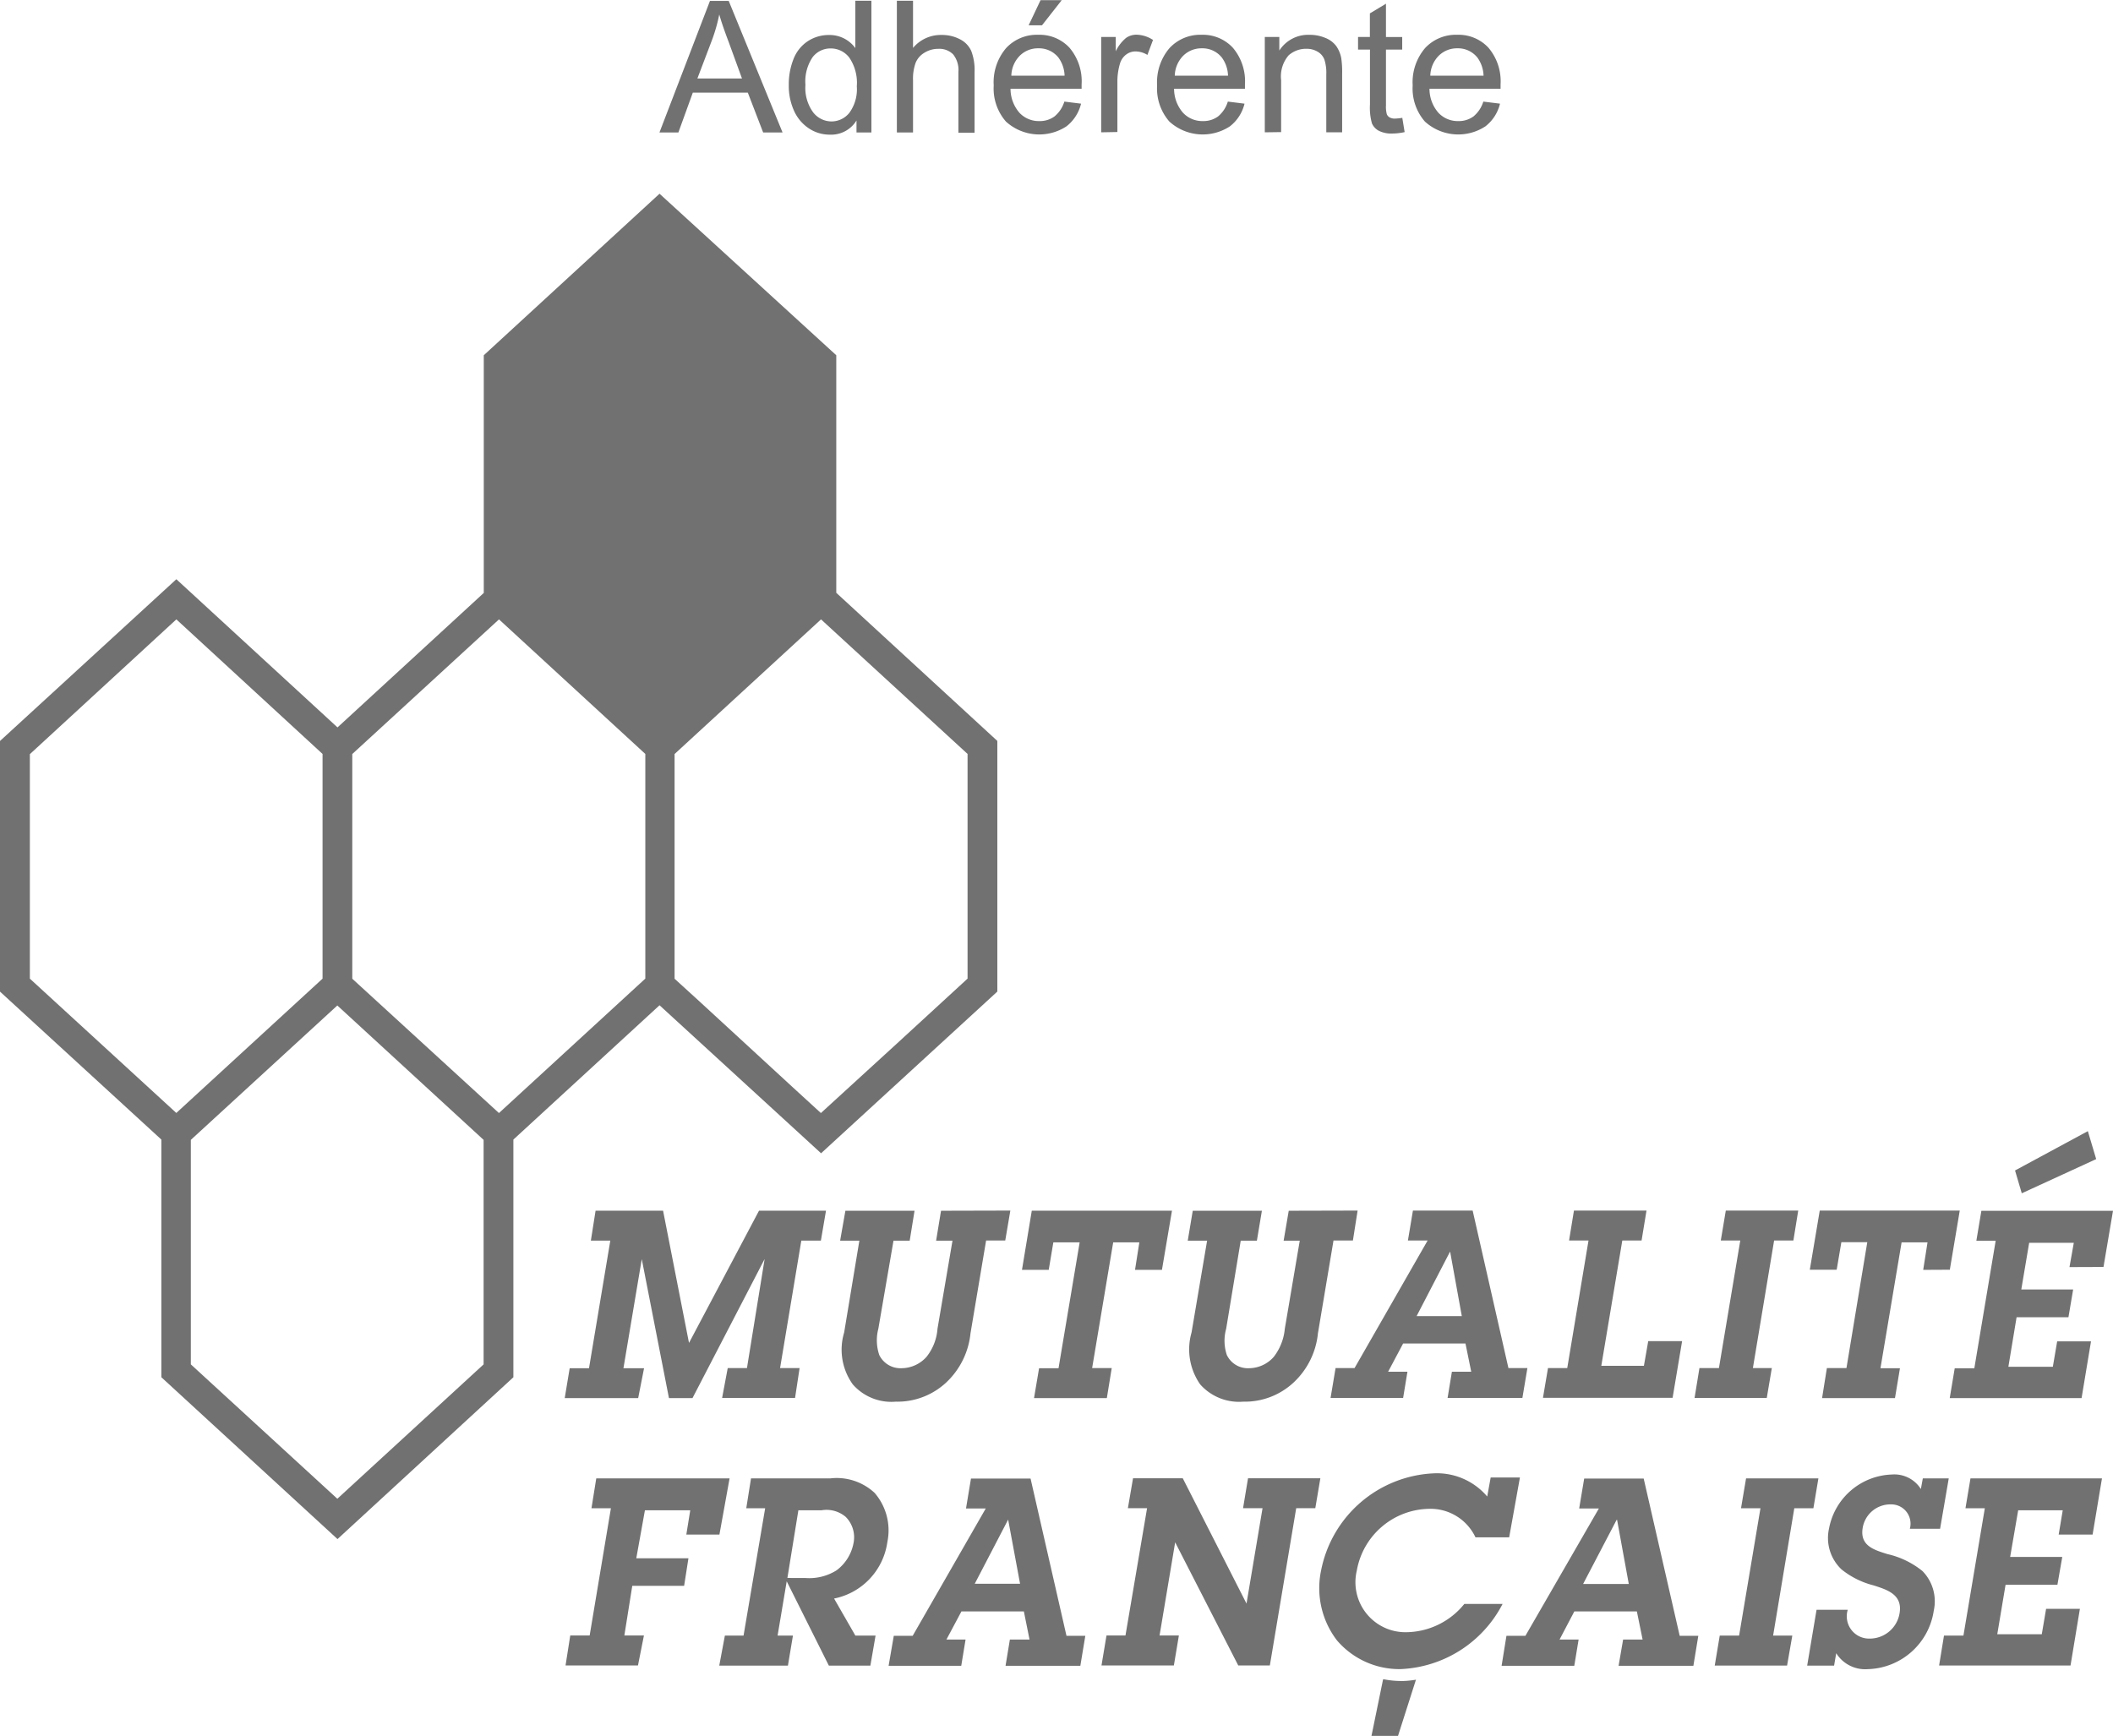 <svg id="Composant_8_1" data-name="Composant 8 – 1" xmlns="http://www.w3.org/2000/svg" width="48.896" height="40.17" viewBox="0 0 48.896 40.17">
  <g id="Groupe_15" data-name="Groupe 15" transform="translate(0 4.483)">
    <path id="Tracé_26" data-name="Tracé 26" d="M297.237,54.388v-5.5l-4.09-3.738-4.067,3.738v5.5L285.695,57.5l-3.729-3.429-4.081,3.743v5.8l3.734,3.424v5.5l4.076,3.745,4.07-3.745v-5.5l3.382-3.108,3.738,3.425,4.079-3.742v-5.8l-3.726-3.427Zm-18.661,3.731L281.966,55l3.383,3.114v5.2l-3.384,3.108-3.389-3.108v-5.2Zm10.5,14.121-3.385,3.11-3.39-3.11V67.045l3.39-3.11,3.385,3.11v5.195Zm3.739-8.924-3.384,3.108-3.394-3.108v-5.2L289.432,55l3.386,3.114v5.2Zm7.457,0c-.193.182-2.991,2.747-3.391,3.108-.4-.36-3.175-2.926-3.386-3.108v-5.2L296.884,55l3.391,3.114v5.2Z" transform="translate(-277.885 -45.15)" fill="#717171"/>
  </g>
  <g id="Groupe_16" data-name="Groupe 16" transform="translate(13.069 26.176)">
    <path id="Tracé_27" data-name="Tracé 27" d="M332.029,137.306h.449l-.105.691h-1.688l.13-.691h.445l.409-2.525L330,138h-.545l-.629-3.216-.424,2.525h.477l-.136.691h-1.7l.115-.691h.447l.493-2.953h-.45l.109-.692h1.562l.6,3.06,1.62-3.06h1.55l-.118.692h-.453l-.492,2.953Z" transform="translate(-327.044 -131.823)" fill="#717171"/>
    <path id="Tracé_28" data-name="Tracé 28" d="M354.939,133.661l-.118.693h-.443l-.361,2.146a1.81,1.81,0,0,1-.565,1.142,1.653,1.653,0,0,1-1.165.441,1.186,1.186,0,0,1-.994-.4,1.376,1.376,0,0,1-.2-1.2l.352-2.125H351l.122-.693h1.6l-.112.693h-.375l-.351,2.039a1.058,1.058,0,0,0,.022.607.546.546,0,0,0,.513.305.781.781,0,0,0,.58-.263,1.181,1.181,0,0,0,.254-.649l.347-2.039h-.379l.114-.693Z" transform="translate(-344.628 -131.823)" fill="#717171"/>
    <path id="Tracé_29" data-name="Tracé 29" d="M368.461,137.306h.452L368.8,138h-1.685l.117-.691h.45l.489-2.913h-.609l-.107.637h-.619l.227-1.369h3.244l-.232,1.369h-.623l.1-.637h-.605l-.488,2.913Z" transform="translate(-356.256 -131.823)" fill="#717171"/>
    <path id="Tracé_30" data-name="Tracé 30" d="M385.191,133.661l-.109.693h-.449l-.36,2.146a1.8,1.8,0,0,1-.566,1.142,1.654,1.654,0,0,1-1.164.441,1.2,1.2,0,0,1-.995-.4,1.413,1.413,0,0,1-.2-1.2l.36-2.125h-.448l.116-.693h1.6l-.116.693h-.374l-.337,2.039a1.032,1.032,0,0,0,.016.607.539.539,0,0,0,.513.305.77.77,0,0,0,.573-.263,1.249,1.249,0,0,0,.255-.649l.346-2.039h-.373l.118-.693Z" transform="translate(-366.844 -131.823)" fill="#717171"/>
    <path id="Tracé_31" data-name="Tracé 31" d="M396.5,137.39h.455l-.133-.653h-1.443l-.347.653h.447l-.1.607H393.7l.116-.691h.439l1.691-2.952h-.456l.116-.693h1.382l.828,3.645h.439l-.116.691h-1.731l.1-.607Zm-.036-2.777h0l-.773,1.49h1.046l-.27-1.49Z" transform="translate(-375.979 -131.823)" fill="#717171"/>
    <path id="Tracé_32" data-name="Tracé 32" d="M412.284,137.306h.451l.492-2.952h-.45l.113-.693h1.679l-.114.693h-.446l-.486,2.9h.986l.1-.572h.784l-.22,1.312h-3l.117-.691Z" transform="translate(-389.537 -131.823)" fill="#717171"/>
    <path id="Tracé_33" data-name="Tracé 33" d="M426.727,137.306h.44l-.117.691h-1.671l.113-.691h.451l.494-2.952h-.451l.116-.693h1.676l-.112.693h-.446l-.491,2.952Z" transform="translate(-399.235 -131.823)" fill="#717171"/>
    <path id="Tracé_34" data-name="Tracé 34" d="M438.656,135.03l.23-1.369h-3.24l-.23,1.369h.622l.108-.637h.6l-.482,2.913h-.453L435.7,138h1.687l.115-.691h-.451l.489-2.913h.6l-.1.637Z" transform="translate(-406.605 -131.823)" fill="#717171"/>
    <path id="Tracé_35" data-name="Tracé 35" d="M455.156,127.394l-.193-.647-1.685.91.156.528Z" transform="translate(-419.718 -126.747)" fill="#717171"/>
    <path id="Tracé_36" data-name="Tracé 36" d="M451.158,134.966l.22-1.3h-3.046l-.116.693h.447l-.494,2.952h-.454L447.6,138h3.051l.218-1.312h-.783l-.1.587h-1.029l.19-1.146h1.2l.109-.643h-1.2l.182-1.079h1.033l-.1.562Z" transform="translate(-415.551 -131.823)" fill="#717171"/>
    <path id="Tracé_37" data-name="Tracé 37" d="M328.147,157.662H327.7l.111-.692h3.085l-.235,1.3h-.766l.091-.562h-1.049l-.2,1.111h1.207l-.1.638h-1.2l-.183,1.149h.453l-.138.694H327.1l.109-.694h.449l.492-2.946Z" transform="translate(-327.082 -148.935)" fill="#717171"/>
    <path id="Tracé_38" data-name="Tracé 38" d="M341.546,157.662h-.433l.11-.692h1.839a1.287,1.287,0,0,1,1.021.336,1.326,1.326,0,0,1,.295,1.137,1.55,1.55,0,0,1-1.233,1.308l.493.858h.467l-.12.694h-.961l-.975-1.951-.211,1.257h.355l-.116.694h-1.589l.13-.694h.432l.5-2.946Zm.936,1.614a1.188,1.188,0,0,0,.719-.177,1.016,1.016,0,0,0,.393-.626.67.67,0,0,0-.179-.611.686.686,0,0,0-.557-.154h-.539l-.254,1.567Z" transform="translate(-336.913 -148.935)" fill="#717171"/>
    <path id="Tracé_39" data-name="Tracé 39" d="M358.04,160.7h.455l-.131-.651h-1.445l-.347.651h.443l-.1.607h-1.681l.12-.694h.437l1.691-2.946h-.457l.115-.692h1.379l.831,3.638h.436l-.115.694H357.94l.1-.607ZM358,157.924H358l-.773,1.485h1.049L358,157.924Z" transform="translate(-347.74 -148.935)" fill="#717171"/>
    <path id="Tracé_40" data-name="Tracé 40" d="M377.656,161.3h-.727l-1.46-2.85-.361,2.156h.447l-.116.694h-1.675l.116-.694h.439l.5-2.946h-.444l.119-.692h1.151l1.475,2.9.371-2.208h-.451l.115-.692h1.674l-.117.692h-.442l-.61,3.64Z" transform="translate(-361.344 -148.935)" fill="#717171"/>
    <path id="Tracé_41" data-name="Tracé 41" d="M396.347,158.014a1.149,1.149,0,0,0-1.077-.659,1.728,1.728,0,0,0-1.669,1.43,1.157,1.157,0,0,0,1.155,1.425,1.751,1.751,0,0,0,1.334-.655h.885a2.789,2.789,0,0,1-2.365,1.509,1.9,1.9,0,0,1-1.469-.666,1.988,1.988,0,0,1-.366-1.618,2.785,2.785,0,0,1,2.6-2.246,1.527,1.527,0,0,1,1.244.536l.08-.44h.677l-.249,1.385Z" transform="translate(-375.273 -148.615)" fill="#717171"/>
    <path id="Tracé_42" data-name="Tracé 42" d="M411.4,160.7h.453l-.133-.651h-1.447l-.342.651h.441l-.1.607H408.59l.112-.694h.439l1.7-2.946h-.456l.116-.692h1.377l.833,3.638h.431l-.114.694h-1.731l.105-.607Zm-.138-2.771h-.01l-.776,1.485h1.057l-.271-1.485Z" transform="translate(-386.911 -148.935)" fill="#717171"/>
    <path id="Tracé_43" data-name="Tracé 43" d="M428.489,160.608h.444l-.121.694h-1.674l.116-.694h.448l.494-2.946h-.45l.117-.692h1.674l-.116.692h-.442l-.49,2.946Z" transform="translate(-400.527 -148.935)" fill="#717171"/>
    <path id="Tracé_44" data-name="Tracé 44" d="M436.142,159.761a.516.516,0,0,0,.5.667.7.7,0,0,0,.7-.592c.072-.434-.3-.541-.6-.639a1.939,1.939,0,0,1-.744-.37,1,1,0,0,1-.289-.947,1.531,1.531,0,0,1,1.452-1.249.724.724,0,0,1,.673.336l.045-.246h.6l-.2,1.165h-.7a.446.446,0,0,0-.437-.564.65.65,0,0,0-.654.541c-.071.422.27.513.571.609a1.987,1.987,0,0,1,.813.394,1,1,0,0,1,.261.912,1.587,1.587,0,0,1-1.531,1.357.789.789,0,0,1-.727-.369l-.049.287h-.623l.217-1.292Z" transform="translate(-406.453 -148.685)" fill="#717171"/>
    <path id="Tracé_45" data-name="Tracé 45" d="M446.783,160.608h.45l.495-2.946h-.448l.116-.692h3.043l-.217,1.3h-.785l.094-.562H448.5l-.186,1.08h1.206l-.112.644h-1.2l-.192,1.145h1.03l.1-.588h.782l-.217,1.312H446.67l.113-.694Z" transform="translate(-414.867 -148.935)" fill="#717171"/>
    <path id="Tracé_46" data-name="Tracé 46" d="M397.932,174.507a2.1,2.1,0,0,1-.37-.037h-.031l-.268,1.307h.614l.415-1.3a2.223,2.223,0,0,1-.36.032" transform="translate(-378.595 -161.783)" fill="#717171"/>
  </g>
  <g id="Groupe_17" data-name="Groupe 17" transform="translate(15.265)">
    <g id="Groupe_21" data-name="Groupe 21">
      <path id="Tracé_47" data-name="Tracé 47" d="M335.3,31.4l1.169-3.045h.434l1.246,3.045H337.7l-.355-.922h-1.273l-.334.922Zm.878-1.25h1.032L336.9,29.3q-.146-.384-.216-.631a3.878,3.878,0,0,1-.164.581Z" transform="translate(-335.305 -28.334)" fill="#717171"/>
      <path id="Tracé_48" data-name="Tracé 48" d="M348.113,31.4v-.278a.687.687,0,0,1-.617.328.864.864,0,0,1-.485-.145.954.954,0,0,1-.343-.406,1.4,1.4,0,0,1-.122-.6,1.569,1.569,0,0,1,.11-.6.87.87,0,0,1,.33-.412.883.883,0,0,1,.492-.143.736.736,0,0,1,.355.084.746.746,0,0,1,.253.219V28.351h.372V31.4Zm-1.182-1.1a.958.958,0,0,0,.179.634.539.539,0,0,0,.422.21.528.528,0,0,0,.416-.2.923.923,0,0,0,.172-.612,1.038,1.038,0,0,0-.174-.665.537.537,0,0,0-.43-.212.519.519,0,0,0-.417.2A1,1,0,0,0,346.931,30.295Z" transform="translate(-343.558 -28.334)" fill="#717171"/>
      <path id="Tracé_49" data-name="Tracé 49" d="M355.953,31.4V28.351h.374v1.092a.836.836,0,0,1,.661-.3.891.891,0,0,1,.426.1.565.565,0,0,1,.259.267,1.231,1.231,0,0,1,.078.494v1.4h-.374V30a.578.578,0,0,0-.122-.408.452.452,0,0,0-.344-.128.6.6,0,0,0-.313.086.487.487,0,0,0-.209.233,1.076,1.076,0,0,0-.062.407V31.4Z" transform="translate(-350.464 -28.334)" fill="#717171"/>
      <path id="Tracé_50" data-name="Tracé 50" d="M366.017,30.639l.386.048a.942.942,0,0,1-.338.525,1.147,1.147,0,0,1-1.4-.111,1.164,1.164,0,0,1-.283-.836,1.218,1.218,0,0,1,.287-.864.97.97,0,0,1,.744-.308.944.944,0,0,1,.723.3,1.2,1.2,0,0,1,.28.848c0,.022,0,.055,0,.1h-1.645a.848.848,0,0,0,.206.556.612.612,0,0,0,.461.193.571.571,0,0,0,.351-.108A.719.719,0,0,0,366.017,30.639Zm-1.227-.6h1.232a.748.748,0,0,0-.141-.417.574.574,0,0,0-.463-.216.594.594,0,0,0-.433.172A.681.681,0,0,0,364.79,30.035Zm.4-1.165.276-.582h.49l-.457.582Z" transform="translate(-356.652 -28.288)" fill="#717171"/>
      <path id="Tracé_51" data-name="Tracé 51" d="M373.734,33.575V31.369h.337V31.7a.908.908,0,0,1,.238-.309.414.414,0,0,1,.24-.075.727.727,0,0,1,.384.121l-.129.347a.536.536,0,0,0-.274-.081.356.356,0,0,0-.22.074.4.4,0,0,0-.139.2,1.458,1.458,0,0,0-.062.436v1.155Z" transform="translate(-363.517 -30.513)" fill="#717171"/>
      <path id="Tracé_52" data-name="Tracé 52" d="M380.244,32.864l.386.048a.942.942,0,0,1-.339.525,1.147,1.147,0,0,1-1.4-.111,1.164,1.164,0,0,1-.284-.836,1.219,1.219,0,0,1,.287-.864.97.97,0,0,1,.743-.308.943.943,0,0,1,.723.3,1.2,1.2,0,0,1,.28.848c0,.022,0,.055,0,.1H379a.845.845,0,0,0,.206.556.612.612,0,0,0,.461.193.572.572,0,0,0,.351-.108A.719.719,0,0,0,380.244,32.864Zm-1.228-.6h1.232a.746.746,0,0,0-.141-.417.573.573,0,0,0-.463-.216.6.6,0,0,0-.433.172A.682.682,0,0,0,379.016,32.26Z" transform="translate(-367.096 -30.513)" fill="#717171"/>
      <path id="Tracé_53" data-name="Tracé 53" d="M387.977,33.575V31.369h.336v.314a.793.793,0,0,1,.7-.364.919.919,0,0,1,.367.072.576.576,0,0,1,.25.188.72.72,0,0,1,.116.276,2.173,2.173,0,0,1,.021.363v1.356H389.4V32.233a1,1,0,0,0-.044-.342.359.359,0,0,0-.155-.181.492.492,0,0,0-.261-.068.606.606,0,0,0-.412.152.75.75,0,0,0-.173.576v1.2Z" transform="translate(-373.974 -30.513)" fill="#717171"/>
      <path id="Tracé_54" data-name="Tracé 54" d="M397.124,31.25l.054.33a1.373,1.373,0,0,1-.282.033.639.639,0,0,1-.316-.064.361.361,0,0,1-.158-.169,1.335,1.335,0,0,1-.046-.441V29.67H396.1v-.291h.274v-.546l.372-.224v.771h.376v.291h-.376v1.29a.658.658,0,0,0,.02.206.156.156,0,0,0,.065.073.247.247,0,0,0,.128.027A1.2,1.2,0,0,0,397.124,31.25Z" transform="translate(-379.939 -28.523)" fill="#717171"/>
      <path id="Tracé_55" data-name="Tracé 55" d="M402.486,32.864l.386.048a.942.942,0,0,1-.338.525,1.147,1.147,0,0,1-1.4-.111,1.164,1.164,0,0,1-.283-.836,1.219,1.219,0,0,1,.287-.864.97.97,0,0,1,.744-.308.943.943,0,0,1,.723.3,1.2,1.2,0,0,1,.28.848c0,.022,0,.055,0,.1h-1.645a.845.845,0,0,0,.206.556.612.612,0,0,0,.461.193.572.572,0,0,0,.351-.108A.719.719,0,0,0,402.486,32.864Zm-1.227-.6h1.232a.748.748,0,0,0-.141-.417.573.573,0,0,0-.463-.216.6.6,0,0,0-.433.172A.682.682,0,0,0,401.259,32.26Z" transform="translate(-383.426 -30.513)" fill="#717171"/>
    </g>
  </g>
</svg>
